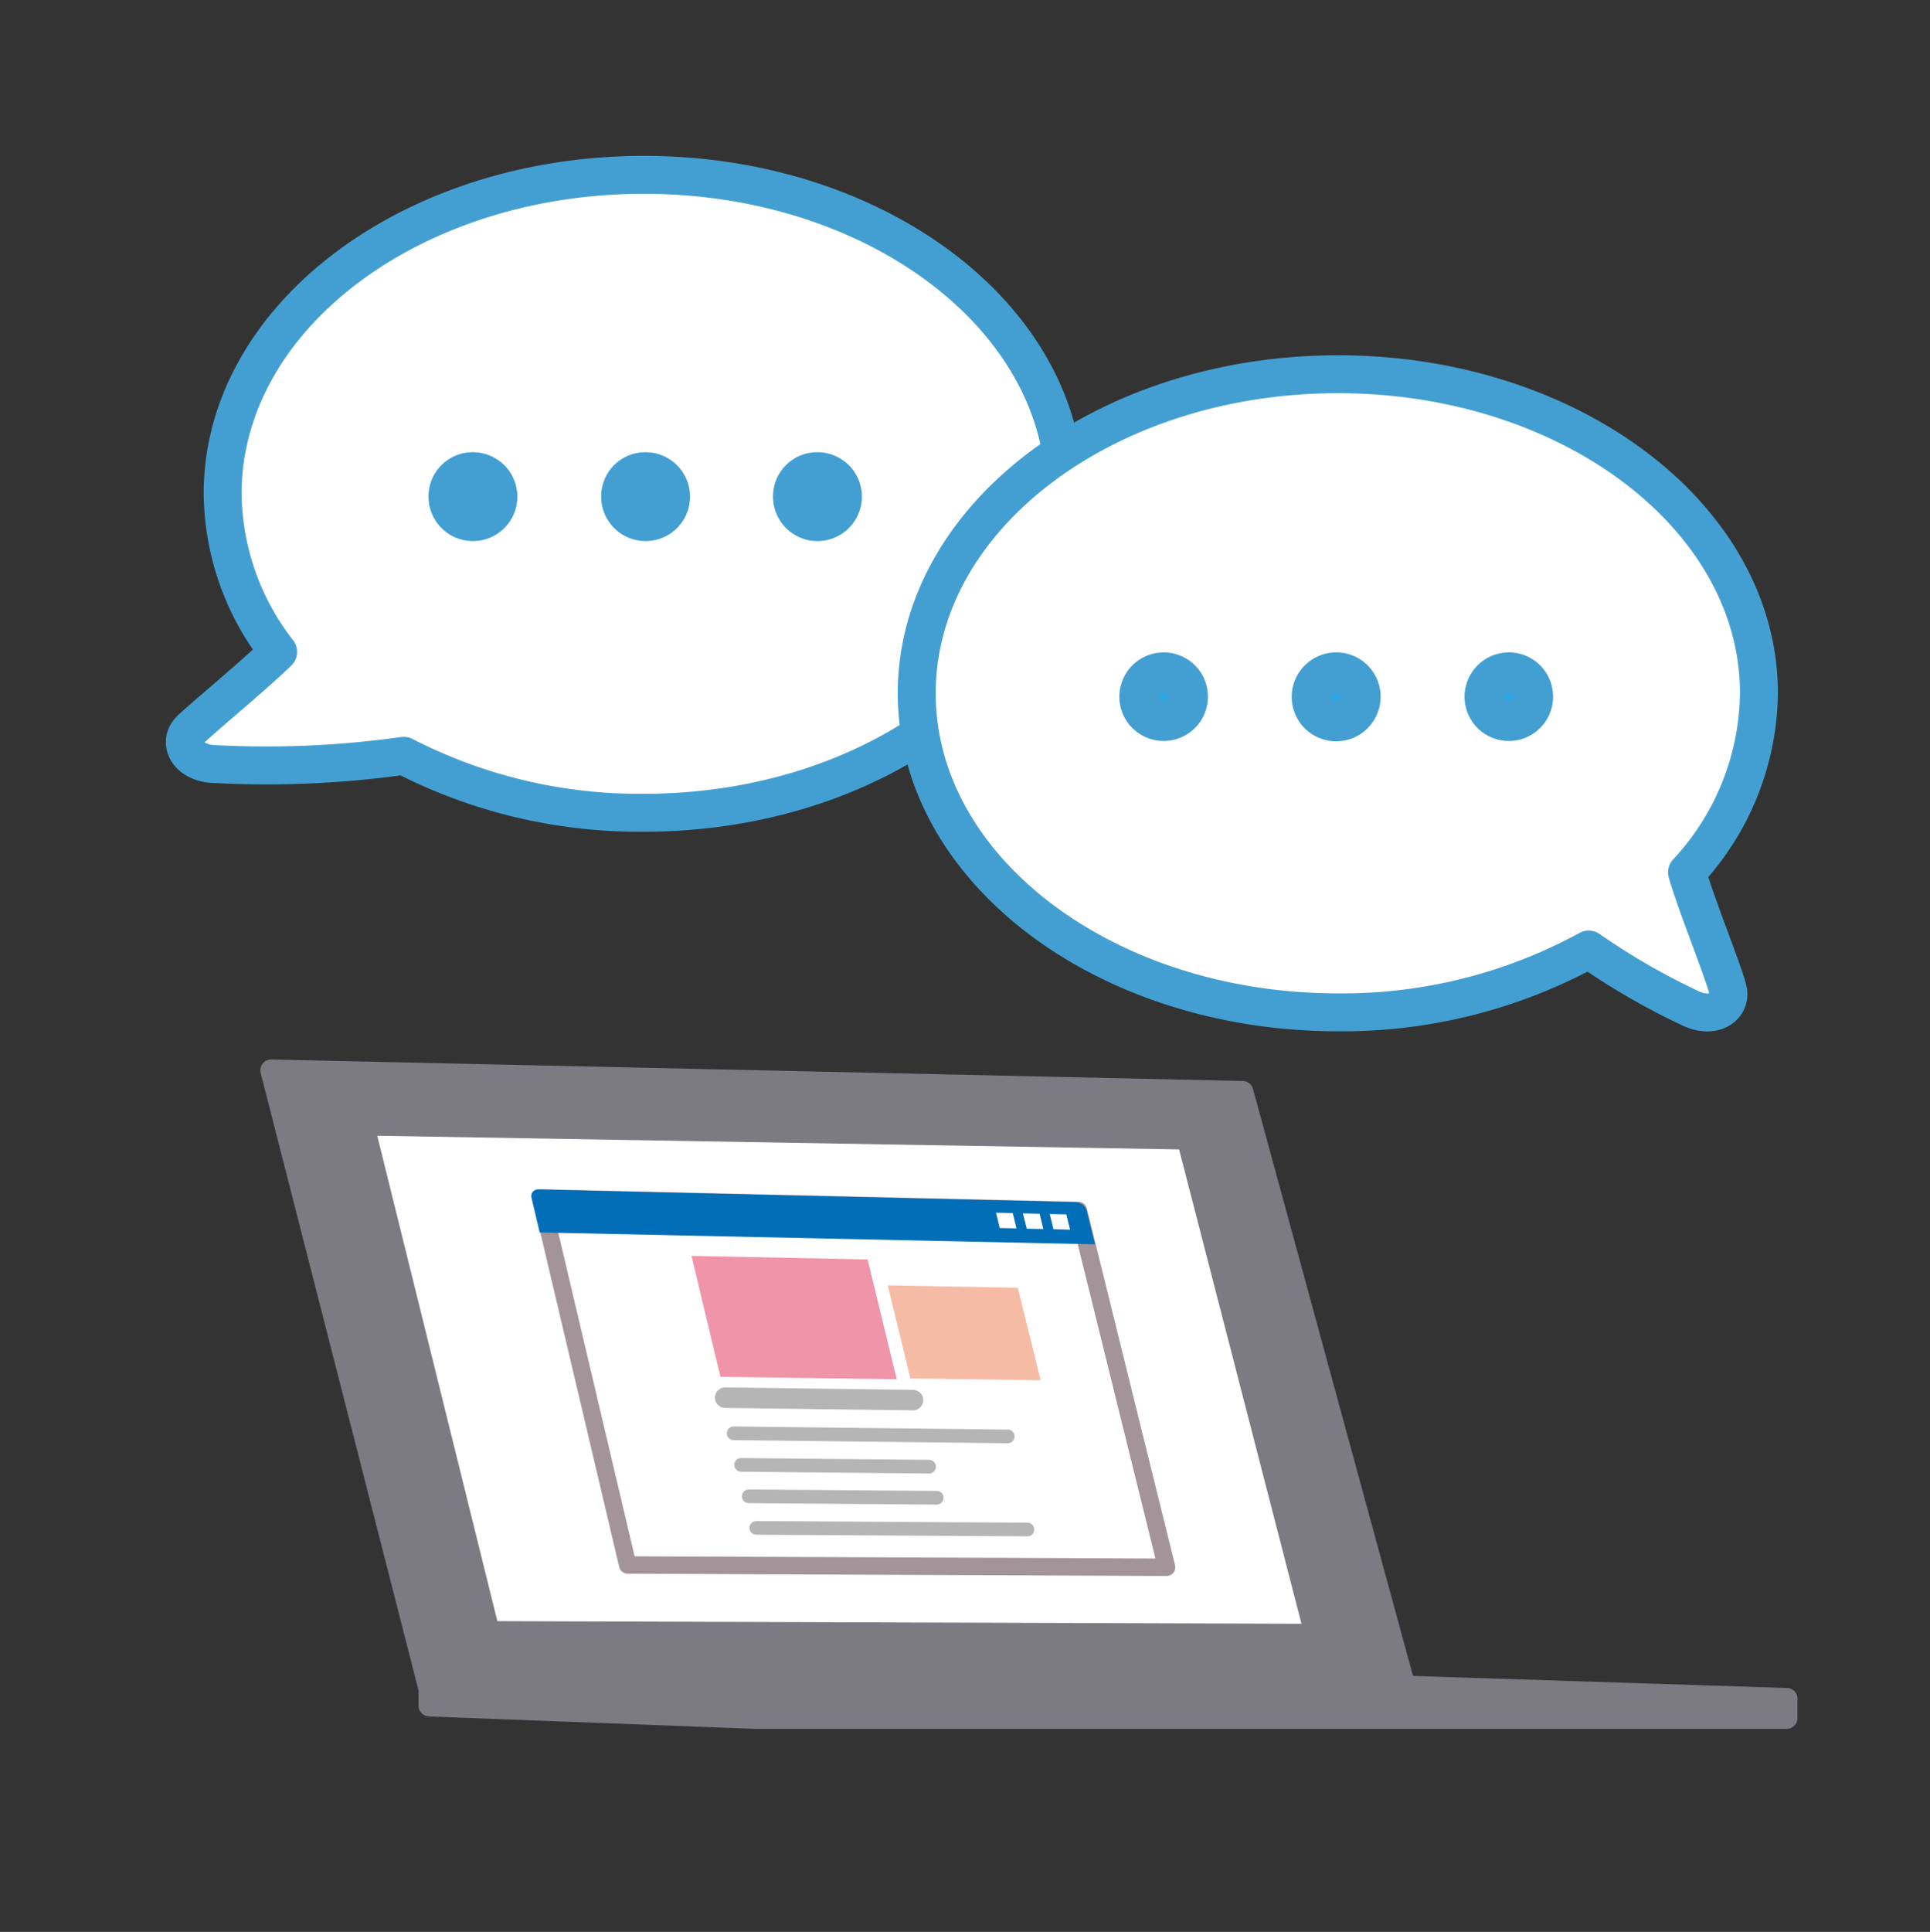<?xml version="1.0" encoding="UTF-8"?> <svg xmlns="http://www.w3.org/2000/svg" width="118.59" height="118.68" viewBox="0 0 118.59 118.68"><rect x="0" y="0" width="118.59" height="118.68" fill="#333333" stroke="none"/><defs><style> .cls-1, .cls-10, .cls-11, .cls-4, .cls-6 { fill: none; } .cls-2 { fill: #7c7a82; stroke: #7c7a82; stroke-width: 1.33px; } .cls-10, .cls-11, .cls-2, .cls-4, .cls-6, .cls-8 { stroke-linecap: round; } .cls-2, .cls-4, .cls-6, .cls-8 { stroke-linejoin: round; } .cls-3, .cls-8 { fill: #fff; } .cls-4, .cls-6 { stroke: #439fd1; } .cls-4 { stroke-width: 2.33px; } .cls-5 { fill: #439fd1; } .cls-6 { stroke-width: 3px; } .cls-7 { fill: #2ea7e0; } .cls-8 { stroke: #a29499; stroke-width: 1.07px; } .cls-9 { fill: #036eb8; } .cls-10, .cls-11 { stroke: #b5b5b6; } .cls-10 { stroke-width: 1.26px; } .cls-11 { stroke-width: 0.84px; } .cls-12 { fill: #f094a9; } .cls-13 { fill: #f6bba5; } </style></defs><g id="レイヤー_2" data-name="レイヤー 2"><g id="イラスト"><rect class="cls-1" width="118.59" height="118.68"></rect><g><polygon class="cls-2" points="86.31 103.6 26.34 103.6 16.66 65.75 76.35 67.07 86.31 103.6"></polygon><polygon class="cls-3" points="79.97 99.75 30.56 99.59 23.18 69.77 72.45 70.61 79.97 99.75"></polygon><polygon class="cls-2" points="109.78 104.36 46.36 104.36 26.38 103.6 86.23 103.6 109.78 104.36"></polygon><polygon class="cls-2" points="26.38 104.78 46.36 105.54 109.78 105.54 109.78 104.36 46.36 104.36 26.38 103.6 26.38 104.78"></polygon></g><g><path class="cls-3" d="M39.56,10.74c-14.29,0-25.88,8.77-25.88,19.59a16.07,16.07,0,0,0,3.41,9.72c-1.59,1.53-4.58,4-5.37,4.75s-.26,2,1.31,2.13a60.54,60.54,0,0,0,11.78-.5,31.65,31.65,0,0,0,14.75,3.5c14.28,0,25.87-8.77,25.87-19.6S53.84,10.74,39.56,10.74Z"></path><path class="cls-4" d="M39.56,10.74c-14.29,0-25.88,8.77-25.88,19.59a16.07,16.07,0,0,0,3.41,9.72c-1.59,1.53-4.58,4-5.37,4.75s-.26,2,1.31,2.13a60.54,60.54,0,0,0,11.78-.5,31.65,31.65,0,0,0,14.75,3.5c14.28,0,25.87-8.77,25.87-19.6S53.84,10.74,39.56,10.74Z"></path></g><g><path class="cls-3" d="M103.66,53.59a16.41,16.41,0,0,0,4.42-11c0-10.82-11.59-19.6-25.87-19.6s-25.88,8.78-25.88,19.6,11.59,19.6,25.88,19.6a31.59,31.59,0,0,0,15.41-3.86A42.54,42.54,0,0,0,104,62c1.45.6,2.43-.28,2.16-1.24C105.86,59.57,104.24,55.61,103.66,53.59Z"></path><path class="cls-4" d="M103.66,53.59a16.41,16.41,0,0,0,4.42-11c0-10.82-11.59-19.6-25.87-19.6s-25.88,8.78-25.88,19.6,11.59,19.6,25.88,19.6a31.59,31.59,0,0,0,15.41-3.86A42.54,42.54,0,0,0,104,62c1.45.6,2.43-.28,2.16-1.24C105.86,59.57,104.24,55.61,103.66,53.59Z"></path></g><g><g><path class="cls-5" d="M29.05,29.28a1.23,1.23,0,1,1-1.22,1.22A1.21,1.21,0,0,1,29.05,29.28Z"></path><path class="cls-5" d="M39.66,29.28a1.23,1.23,0,1,1-1.22,1.22A1.21,1.21,0,0,1,39.66,29.28Z"></path><path class="cls-5" d="M50.26,29.28A1.23,1.23,0,1,1,49,30.5,1.21,1.21,0,0,1,50.26,29.28Z"></path></g><g><path class="cls-6" d="M29.05,29.28a1.23,1.23,0,1,1-1.22,1.22A1.21,1.21,0,0,1,29.05,29.28Z"></path><path class="cls-6" d="M39.66,29.28a1.23,1.23,0,1,1-1.22,1.22A1.21,1.21,0,0,1,39.66,29.28Z"></path><path class="cls-6" d="M50.26,29.28A1.23,1.23,0,1,1,49,30.5,1.21,1.21,0,0,1,50.26,29.28Z"></path></g></g><g><g><path class="cls-7" d="M93.93,42.8a1.22,1.22,0,1,1-1.22-1.22A1.21,1.21,0,0,1,93.93,42.8Z"></path><path class="cls-7" d="M83.33,42.8a1.23,1.23,0,1,1-1.22-1.22A1.21,1.21,0,0,1,83.33,42.8Z"></path><path class="cls-7" d="M72.72,42.8a1.22,1.22,0,1,1-1.22-1.22A1.21,1.21,0,0,1,72.72,42.8Z"></path></g><g><path class="cls-6" d="M93.93,42.8a1.22,1.22,0,1,1-1.22-1.22A1.21,1.21,0,0,1,93.93,42.8Z"></path><path class="cls-6" d="M83.33,42.8a1.23,1.23,0,1,1-1.22-1.22A1.21,1.21,0,0,1,83.33,42.8Z"></path><path class="cls-6" d="M72.72,42.8a1.22,1.22,0,1,1-1.22-1.22A1.21,1.21,0,0,1,72.72,42.8Z"></path></g></g><g><g><polygon class="cls-8" points="71.68 96.28 38.57 96.14 33.25 73.59 66.26 74.36 71.68 96.28"></polygon><path class="cls-9" d="M66.12,73.85l-33-.78a.41.41,0,0,0-.46.51l.5,2.13,34.12.73-.51-2.07A.74.74,0,0,0,66.12,73.85Z"></path><g><polygon class="cls-3" points="64.73 75.51 65.75 75.54 65.52 74.6 64.5 74.58 64.73 75.51"></polygon><polygon class="cls-3" points="63.09 75.48 64.11 75.5 63.88 74.56 62.85 74.54 63.09 75.48"></polygon><polygon class="cls-3" points="61.43 75.44 62.46 75.46 62.23 74.52 61.2 74.5 61.43 75.44"></polygon></g></g><g><line class="cls-10" x1="44.56" y1="85.86" x2="56.1" y2="86.01"></line><line class="cls-11" x1="45.08" y1="88.05" x2="61.92" y2="88.24"></line><line class="cls-11" x1="45.54" y1="89.99" x2="57.09" y2="90.1"></line><line class="cls-11" x1="46.01" y1="91.92" x2="57.56" y2="92.01"></line><line class="cls-11" x1="46.47" y1="93.86" x2="63.13" y2="93.96"></line><polygon class="cls-12" points="44.27 84.58 55.1 84.73 53.31 77.37 42.49 77.15 44.27 84.58"></polygon><polygon class="cls-13" points="55.94 84.68 63.94 84.79 62.54 79.11 54.55 78.96 55.94 84.68"></polygon></g></g></g></g></svg> 